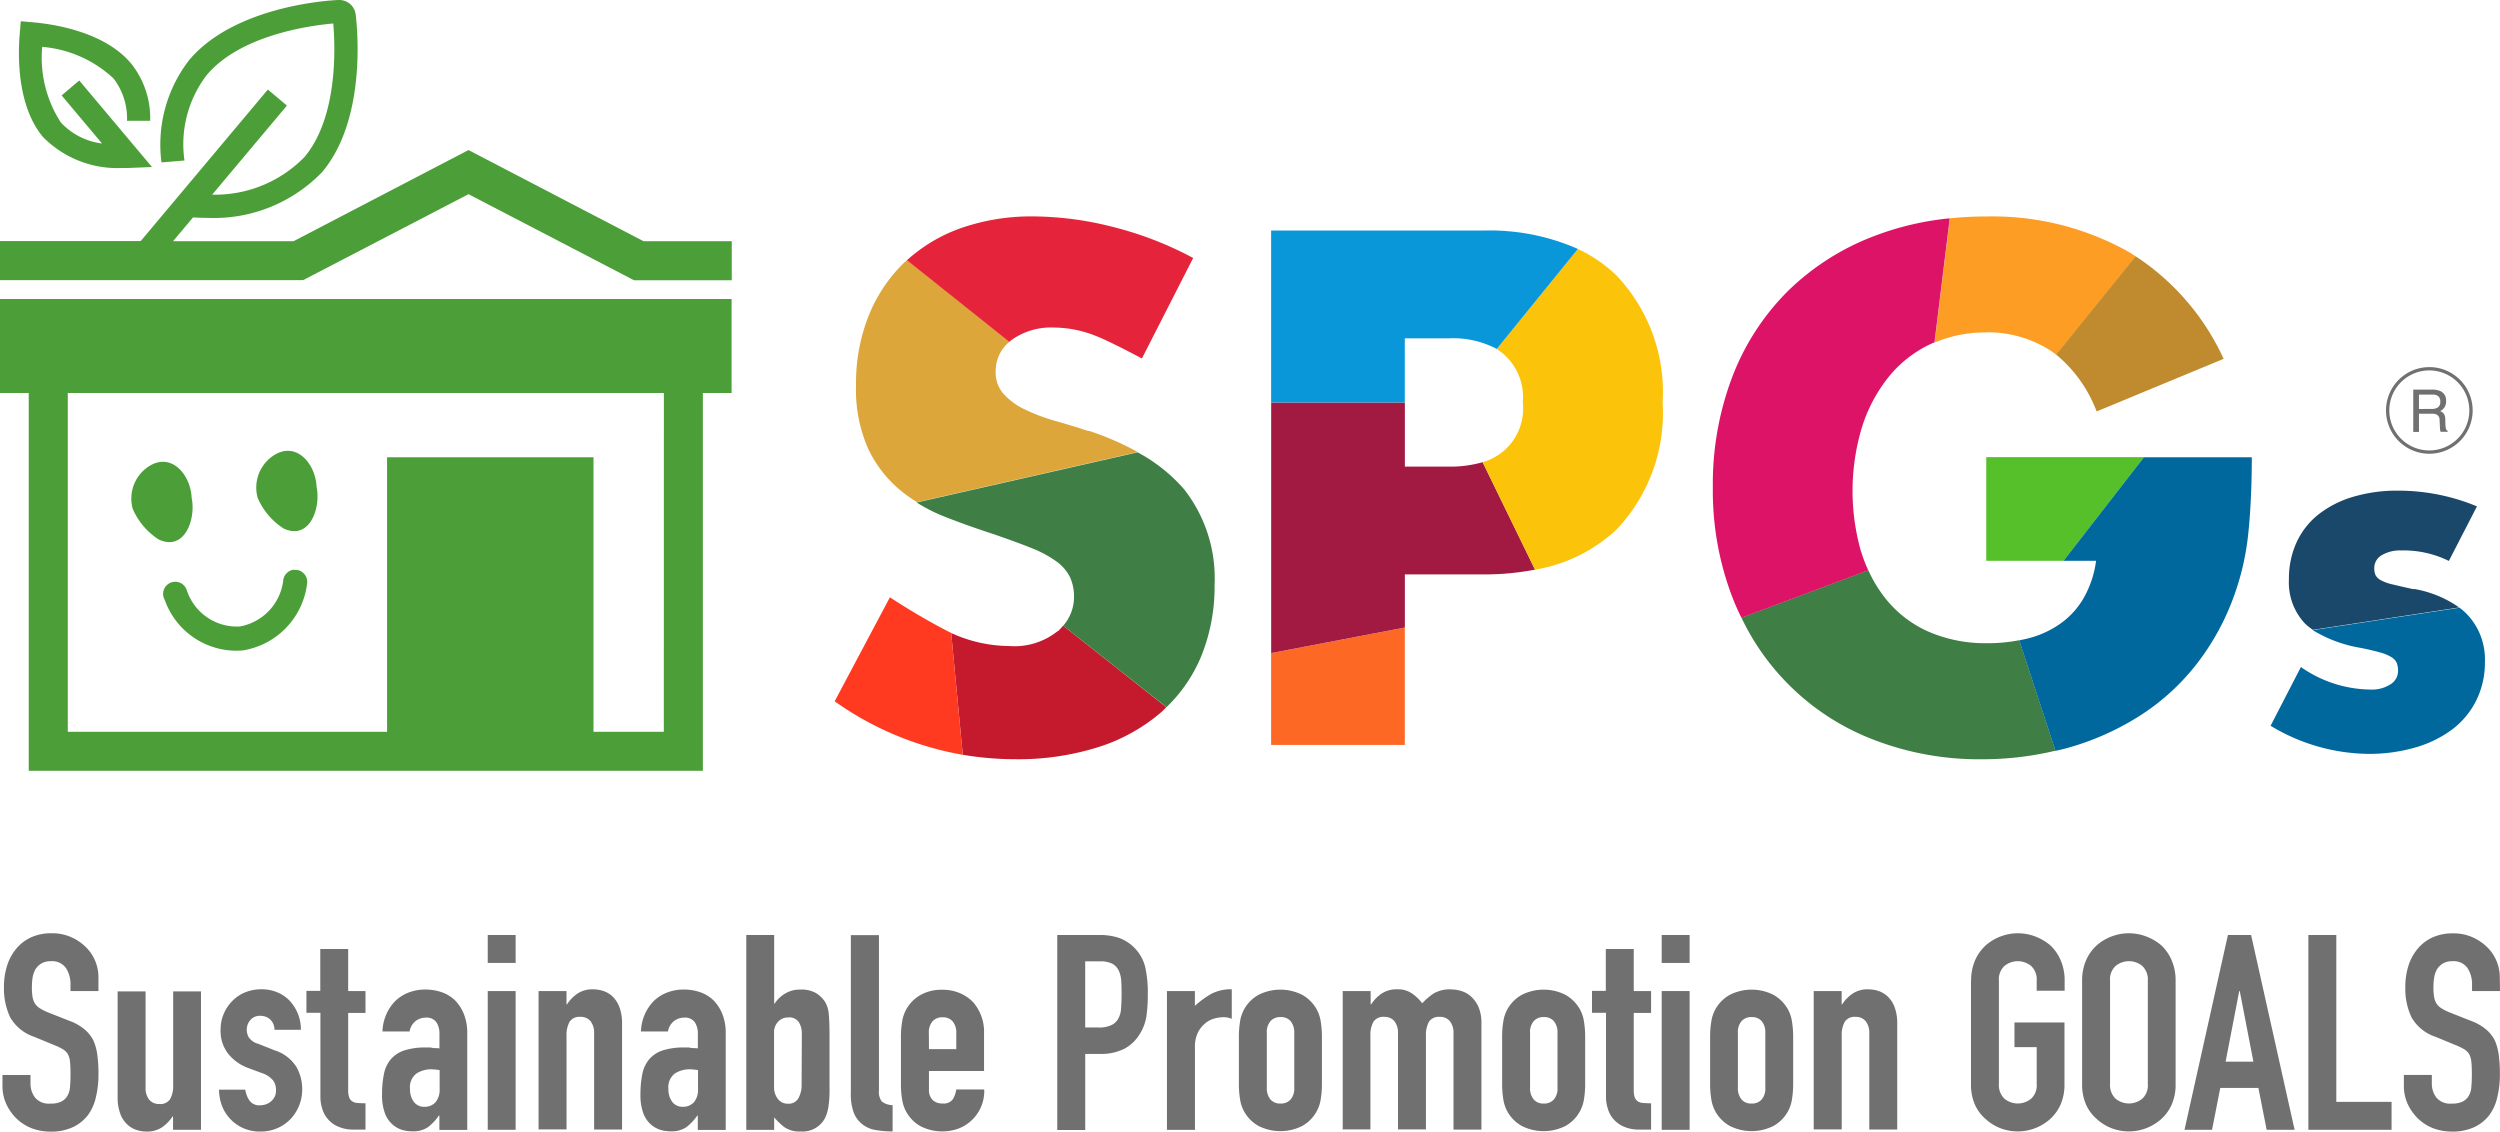 <svg id="グループ_44065" data-name="グループ 44065" xmlns="http://www.w3.org/2000/svg" xmlns:xlink="http://www.w3.org/1999/xlink" width="123.724" height="56" viewBox="0 0 123.724 56">
  <defs>
    <clipPath id="clip-path">
      <rect id="長方形_38303" data-name="長方形 38303" width="123.724" height="56" fill="none"/>
    </clipPath>
  </defs>
  <g id="グループ_44062" data-name="グループ 44062" transform="translate(0 0)" clip-path="url(#clip-path)">
    <path id="パス_128090" data-name="パス 128090" d="M4.949,77.521H3.566v-.314a1.463,1.463,0,0,0-.22-.817.836.836,0,0,0-.754-.346.9.9,0,0,0-.464.11.923.923,0,0,0-.283.267,1.27,1.27,0,0,0-.149.4,2.92,2.92,0,0,0-.04.463,2.767,2.767,0,0,0,.024.471.949.949,0,0,0,.1.338.741.741,0,0,0,.236.259,2.546,2.546,0,0,0,.424.22L3.5,78.99a2.49,2.49,0,0,1,.747.416,1.773,1.773,0,0,1,.448.551,2.6,2.6,0,0,1,.2.738,6.733,6.733,0,0,1,.055.943,4.689,4.689,0,0,1-.126,1.131,2.354,2.354,0,0,1-.393.888,2.017,2.017,0,0,1-.747.6,2.552,2.552,0,0,1-1.123.22,2.616,2.616,0,0,1-.935-.173,2.317,2.317,0,0,1-.746-.487,2.458,2.458,0,0,1-.5-.723,2.135,2.135,0,0,1-.181-.9v-.519H1.586V82.1a1.129,1.129,0,0,0,.22.684.873.873,0,0,0,.755.306,1.178,1.178,0,0,0,.55-.1.725.725,0,0,0,.306-.291,1,1,0,0,0,.126-.455c.016-.173.024-.369.024-.59,0-.251-.008-.463-.024-.62a1.019,1.019,0,0,0-.109-.393.741.741,0,0,0-.252-.244,2.91,2.91,0,0,0-.416-.2l-.99-.409A2.149,2.149,0,0,1,.58,78.817a3.309,3.309,0,0,1-.306-1.509,3.4,3.4,0,0,1,.149-1.029,2.456,2.456,0,0,1,.448-.841,2.067,2.067,0,0,1,.723-.565,2.394,2.394,0,0,1,1.053-.212,2.3,2.3,0,0,1,.943.188,2.424,2.424,0,0,1,.739.5,2.082,2.082,0,0,1,.62,1.493Z" transform="translate(-0.077 -28.474)" fill="#717071"/>
    <path id="パス_128091" data-name="パス 128091" d="M13.537,79.284v6.867H12.154v-.66H12.13a1.969,1.969,0,0,1-.518.534,1.333,1.333,0,0,1-.778.212,1.62,1.62,0,0,1-.511-.087,1.212,1.212,0,0,1-.463-.291,1.322,1.322,0,0,1-.322-.518,2.24,2.24,0,0,1-.126-.778V79.3h1.383v4.754a.929.929,0,0,0,.173.6.618.618,0,0,0,.5.22.584.584,0,0,0,.543-.244,1.355,1.355,0,0,0,.149-.707V79.3h1.383Z" transform="translate(-3.59 -30.237)" fill="#717071"/>
    <path id="パス_128092" data-name="パス 128092" d="M20.265,81.155a.7.7,0,0,0-.22-.526.716.716,0,0,0-.479-.173.615.615,0,0,0-.5.212.72.72,0,0,0-.173.479.777.777,0,0,0,.095.369.843.843,0,0,0,.487.33l.809.322a1.967,1.967,0,0,1,1.061.809,2.216,2.216,0,0,1,.291,1.123,2.121,2.121,0,0,1-.157.809,2.152,2.152,0,0,1-.424.66,2.012,2.012,0,0,1-.652.448,2.036,2.036,0,0,1-.825.165,1.987,1.987,0,0,1-1.87-1.171,2.29,2.29,0,0,1-.189-.9h1.3a1.26,1.26,0,0,0,.2.526.589.589,0,0,0,.55.244.8.8,0,0,0,.534-.2.68.68,0,0,0,.236-.55.783.783,0,0,0-.15-.487,1.243,1.243,0,0,0-.542-.353l-.66-.244a2.286,2.286,0,0,1-1.021-.723,1.83,1.83,0,0,1-.369-1.171A1.994,1.994,0,0,1,18.2,79.7a1.833,1.833,0,0,1,.637-.416,2.154,2.154,0,0,1,.786-.142,1.936,1.936,0,0,1,.778.15,1.769,1.769,0,0,1,.613.416,2.156,2.156,0,0,1,.408.644,2.07,2.07,0,0,1,.149.794h-1.3Z" transform="translate(-6.68 -30.183)" fill="#717071"/>
    <path id="パス_128093" data-name="パス 128093" d="M25.2,78V75.918H26.58V78h.857v1.084H26.58v3.8a1.155,1.155,0,0,0,.048.377.409.409,0,0,0,.157.2.527.527,0,0,0,.267.079c.1.008.236.016.385.016v1.3h-.566a1.833,1.833,0,0,1-.793-.15,1.376,1.376,0,0,1-.786-.9,1.843,1.843,0,0,1-.086-.565V79.077h-.692V77.992h.692Z" transform="translate(-9.349 -28.954)" fill="#717071"/>
    <path id="パス_128094" data-name="パス 128094" d="M33.4,86.107V85.4h-.024a2.468,2.468,0,0,1-.55.582,1.326,1.326,0,0,1-.778.2,1.8,1.8,0,0,1-.495-.071,1.338,1.338,0,0,1-.849-.825,2.562,2.562,0,0,1-.141-.927,4.994,4.994,0,0,1,.094-1.021,1.619,1.619,0,0,1,.354-.739,1.5,1.5,0,0,1,.66-.424,3.385,3.385,0,0,1,1.068-.142h.149a.451.451,0,0,1,.15.016,1.027,1.027,0,0,0,.165.015.915.915,0,0,1,.2.016v-.715a1.015,1.015,0,0,0-.15-.581.593.593,0,0,0-.542-.228.823.823,0,0,0-.495.173.847.847,0,0,0-.291.51H30.584a2.255,2.255,0,0,1,.62-1.493,1.953,1.953,0,0,1,.652-.424,2.253,2.253,0,0,1,.857-.157,2.456,2.456,0,0,1,.809.134,1.8,1.8,0,0,1,.66.409,2.039,2.039,0,0,1,.432.676,2.508,2.508,0,0,1,.165.951v4.777H33.4Zm0-2.955a2.8,2.8,0,0,0-.377-.04,1.34,1.34,0,0,0-.762.212.845.845,0,0,0-.314.762,1.02,1.02,0,0,0,.189.637.618.618,0,0,0,.526.244.711.711,0,0,0,.55-.228.966.966,0,0,0,.2-.653v-.935Z" transform="translate(-11.655 -30.193)" fill="#717071"/>
    <path id="パス_128095" data-name="パス 128095" d="M39.019,74.8H40.4v1.383H39.019Zm0,2.774H40.4v6.867H39.019Z" transform="translate(-14.881 -28.527)" fill="#717071"/>
    <path id="パス_128096" data-name="パス 128096" d="M43.084,86.1V79.231h1.383v.66h.024a1.867,1.867,0,0,1,.518-.534,1.333,1.333,0,0,1,.778-.212,1.71,1.71,0,0,1,.519.087,1.217,1.217,0,0,1,.463.291,1.421,1.421,0,0,1,.322.518,2.239,2.239,0,0,1,.126.778v5.265H45.834V81.328a.929.929,0,0,0-.173-.6.618.618,0,0,0-.5-.22.583.583,0,0,0-.542.244,1.354,1.354,0,0,0-.15.707v4.62H43.084Z" transform="translate(-16.431 -30.184)" fill="#717071"/>
    <path id="パス_128097" data-name="パス 128097" d="M54.075,86.107V85.4h-.024a2.468,2.468,0,0,1-.55.582,1.326,1.326,0,0,1-.778.2,1.8,1.8,0,0,1-.495-.071,1.338,1.338,0,0,1-.849-.825,2.562,2.562,0,0,1-.141-.927,4.994,4.994,0,0,1,.094-1.021,1.619,1.619,0,0,1,.354-.739,1.5,1.5,0,0,1,.66-.424,3.385,3.385,0,0,1,1.068-.142h.149a.451.451,0,0,1,.15.016,1.027,1.027,0,0,0,.165.015.915.915,0,0,1,.2.016v-.715a1.015,1.015,0,0,0-.15-.581.593.593,0,0,0-.542-.228.823.823,0,0,0-.495.173.847.847,0,0,0-.291.51H51.263a2.255,2.255,0,0,1,.62-1.493,1.953,1.953,0,0,1,.652-.424,2.253,2.253,0,0,1,.857-.157,2.456,2.456,0,0,1,.809.134,1.8,1.8,0,0,1,.66.409,2.039,2.039,0,0,1,.432.676,2.508,2.508,0,0,1,.165.951v4.777H54.075Zm0-2.955a2.8,2.8,0,0,0-.377-.04,1.34,1.34,0,0,0-.762.212.845.845,0,0,0-.314.762,1.02,1.02,0,0,0,.189.637.618.618,0,0,0,.526.244.711.711,0,0,0,.55-.228.966.966,0,0,0,.2-.653v-.935Z" transform="translate(-19.542 -30.193)" fill="#717071"/>
    <path id="パス_128098" data-name="パス 128098" d="M59.7,84.441V74.8H61.08v3.4H61.1a1.57,1.57,0,0,1,.55-.518,1.4,1.4,0,0,1,.723-.181,1.448,1.448,0,0,1,.778.173,1.466,1.466,0,0,1,.456.448,1.374,1.374,0,0,1,.173.566c.023.236.04.6.04,1.1v2.617a5.549,5.549,0,0,1-.055.9,2.011,2.011,0,0,1-.173.566,1.258,1.258,0,0,1-1.2.652,1.3,1.3,0,0,1-.786-.2,3.129,3.129,0,0,1-.526-.5v.62H59.7m2.75-4.753a1.078,1.078,0,0,0-.142-.566.562.562,0,0,0-.534-.243.654.654,0,0,0-.5.212.749.749,0,0,0-.2.534V82.3a.953.953,0,0,0,.189.613.608.608,0,0,0,.5.236.548.548,0,0,0,.51-.259,1.324,1.324,0,0,0,.165-.676Z" transform="translate(-22.767 -28.527)" fill="#717071"/>
    <path id="パス_128099" data-name="パス 128099" d="M68.076,74.8h1.383v7.7a.764.764,0,0,0,.142.534.88.88,0,0,0,.534.181v1.3a4.8,4.8,0,0,1-.857-.071,1.455,1.455,0,0,1-.652-.291,1.33,1.33,0,0,1-.416-.573,2.626,2.626,0,0,1-.142-.982v-7.8Z" transform="translate(-25.96 -28.522)" fill="#717071"/>
    <path id="パス_128100" data-name="パス 128100" d="M76.194,83.2H73.46v.935a.68.68,0,0,0,.181.5.669.669,0,0,0,.495.173.551.551,0,0,0,.519-.228,1.362,1.362,0,0,0,.157-.464h1.383a1.979,1.979,0,0,1-.558,1.462,2.005,2.005,0,0,1-.652.448,2.363,2.363,0,0,1-1.957-.1,1.83,1.83,0,0,1-.9-1.336,4.7,4.7,0,0,1-.055-.77V81.554a4.631,4.631,0,0,1,.055-.77,1.83,1.83,0,0,1,.9-1.336,2.1,2.1,0,0,1,1.1-.267,2.13,2.13,0,0,1,.856.165,1.963,1.963,0,0,1,.66.448,2.229,2.229,0,0,1,.542,1.532V83.22ZM73.46,82.12h1.352v-.786a.869.869,0,0,0-.181-.59.624.624,0,0,0-.5-.2.633.633,0,0,0-.495.2.83.83,0,0,0-.181.59Z" transform="translate(-27.486 -30.198)" fill="#717071"/>
    <path id="パス_128101" data-name="パス 128101" d="M84.58,84.441V74.8h2.075a2.95,2.95,0,0,1,1,.15,2.067,2.067,0,0,1,1.273,1.414,5.762,5.762,0,0,1,.133,1.375,7.259,7.259,0,0,1-.071,1.1,2.317,2.317,0,0,1-.314.841,2,2,0,0,1-.754.739,2.591,2.591,0,0,1-1.25.267h-.707v3.764H84.58ZM85.963,76.1v3.277h.66a1.351,1.351,0,0,0,.652-.126.738.738,0,0,0,.338-.338,1.149,1.149,0,0,0,.126-.5q.023-.294.024-.66c0-.228,0-.44-.016-.644a1.369,1.369,0,0,0-.118-.534.781.781,0,0,0-.322-.353,1.32,1.32,0,0,0-.62-.118h-.723Z" transform="translate(-32.257 -28.527)" fill="#717071"/>
    <path id="パス_128102" data-name="パス 128102" d="M93.357,86.1V79.231H94.74v.731a4.719,4.719,0,0,1,.825-.6,2.126,2.126,0,0,1,1-.22v1.462a1.087,1.087,0,0,0-.416-.079,1.706,1.706,0,0,0-.463.071,1.187,1.187,0,0,0-.456.251,1.348,1.348,0,0,0-.354.464,1.583,1.583,0,0,0-.133.707V86.1Z" transform="translate(-35.605 -30.184)" fill="#717071"/>
    <path id="パス_128103" data-name="パス 128103" d="M99.111,81.542a4.709,4.709,0,0,1,.054-.77,1.87,1.87,0,0,1,.2-.62,1.847,1.847,0,0,1,.7-.715,2.4,2.4,0,0,1,2.2,0,1.909,1.909,0,0,1,.7.715,1.855,1.855,0,0,1,.2.62,4.7,4.7,0,0,1,.055.77V83.8a4.639,4.639,0,0,1-.055.77,1.83,1.83,0,0,1-.9,1.336,2.4,2.4,0,0,1-2.2,0,1.847,1.847,0,0,1-.7-.715,1.87,1.87,0,0,1-.2-.62,4.771,4.771,0,0,1-.054-.77Zm1.383,2.475a.869.869,0,0,0,.181.59.623.623,0,0,0,.495.2.635.635,0,0,0,.5-.2.83.83,0,0,0,.181-.59v-2.7a.867.867,0,0,0-.181-.589.625.625,0,0,0-.5-.2.634.634,0,0,0-.495.2.828.828,0,0,0-.181.589Z" transform="translate(-37.799 -30.193)" fill="#717071"/>
    <path id="パス_128104" data-name="パス 128104" d="M107.408,86.1V79.231h1.383v.66h.024a1.867,1.867,0,0,1,.518-.534,1.333,1.333,0,0,1,.778-.212,1.2,1.2,0,0,1,.747.22,2.318,2.318,0,0,1,.487.471,2.994,2.994,0,0,1,.565-.487,1.578,1.578,0,0,1,.864-.2,1.8,1.8,0,0,1,.526.087,1.245,1.245,0,0,1,.487.291,1.591,1.591,0,0,1,.353.518,2.057,2.057,0,0,1,.134.778v5.265h-1.383V81.328a.929.929,0,0,0-.173-.6.618.618,0,0,0-.5-.22.583.583,0,0,0-.542.244,1.355,1.355,0,0,0-.149.707v4.62h-1.383V81.328a.932.932,0,0,0-.173-.6.62.62,0,0,0-.5-.22.585.585,0,0,0-.543.244,1.355,1.355,0,0,0-.149.707v4.62h-1.383Z" transform="translate(-40.958 -30.184)" fill="#717071"/>
    <path id="パス_128105" data-name="パス 128105" d="M120.171,81.542a4.709,4.709,0,0,1,.054-.77,1.87,1.87,0,0,1,.2-.62,1.847,1.847,0,0,1,.7-.715,2.4,2.4,0,0,1,2.2,0,1.909,1.909,0,0,1,.7.715,1.855,1.855,0,0,1,.2.62,4.7,4.7,0,0,1,.055.77V83.8a4.638,4.638,0,0,1-.055.77,1.83,1.83,0,0,1-.9,1.336,2.4,2.4,0,0,1-2.2,0,1.847,1.847,0,0,1-.7-.715,1.87,1.87,0,0,1-.2-.62,4.771,4.771,0,0,1-.054-.77Zm1.383,2.475a.869.869,0,0,0,.181.59.623.623,0,0,0,.495.2.635.635,0,0,0,.5-.2.83.83,0,0,0,.181-.59v-2.7a.867.867,0,0,0-.181-.589.625.625,0,0,0-.5-.2.634.634,0,0,0-.495.2.828.828,0,0,0-.181.589Z" transform="translate(-45.831 -30.193)" fill="#717071"/>
    <path id="パス_128106" data-name="パス 128106" d="M128.043,78V75.918h1.383V78h.857v1.084h-.857v3.8a1.156,1.156,0,0,0,.048.377.409.409,0,0,0,.157.2.527.527,0,0,0,.267.079c.1.008.236.016.385.016v1.3h-.566a1.833,1.833,0,0,1-.793-.15,1.376,1.376,0,0,1-.786-.9,1.844,1.844,0,0,1-.086-.565V79.077h-.692V77.992h.692Z" transform="translate(-48.572 -28.954)" fill="#717071"/>
    <path id="パス_128107" data-name="パス 128107" d="M132.935,74.8h1.383v1.383h-1.383Zm0,2.774h1.383v6.867h-1.383Z" transform="translate(-50.699 -28.527)" fill="#717071"/>
    <path id="パス_128108" data-name="パス 128108" d="M136.809,81.542a4.706,4.706,0,0,1,.055-.77,1.87,1.87,0,0,1,.2-.62,1.849,1.849,0,0,1,.7-.715,2.4,2.4,0,0,1,2.2,0,1.906,1.906,0,0,1,.7.715,1.87,1.87,0,0,1,.2.62,4.77,4.77,0,0,1,.055.77V83.8a4.708,4.708,0,0,1-.055.77,1.87,1.87,0,0,1-.2.62,1.849,1.849,0,0,1-.7.715,2.4,2.4,0,0,1-2.2,0,1.849,1.849,0,0,1-.7-.715,1.87,1.87,0,0,1-.2-.62,4.768,4.768,0,0,1-.055-.77Zm1.375,2.475a.869.869,0,0,0,.181.59.623.623,0,0,0,.495.2.635.635,0,0,0,.5-.2.83.83,0,0,0,.181-.59v-2.7a.867.867,0,0,0-.181-.589.625.625,0,0,0-.5-.2.634.634,0,0,0-.495.2.828.828,0,0,0-.181.589Z" transform="translate(-52.176 -30.193)" fill="#717071"/>
    <path id="パス_128109" data-name="パス 128109" d="M145.1,86.1V79.231h1.383v.66h.024a1.856,1.856,0,0,1,.518-.534,1.337,1.337,0,0,1,.778-.212,1.706,1.706,0,0,1,.518.087,1.224,1.224,0,0,1,.464.291,1.42,1.42,0,0,1,.322.518,2.238,2.238,0,0,1,.126.778v5.265h-1.383V81.328a.932.932,0,0,0-.173-.6.62.62,0,0,0-.5-.22.582.582,0,0,0-.541.244,1.348,1.348,0,0,0-.15.707v4.62H145.1Z" transform="translate(-55.34 -30.184)" fill="#717071"/>
    <path id="パス_128110" data-name="パス 128110" d="M157.686,77.018a2.507,2.507,0,0,1,.2-1.029,2.178,2.178,0,0,1,.543-.747,2.4,2.4,0,0,1,.739-.432,2.4,2.4,0,0,1,1.665,0,2.59,2.59,0,0,1,.755.432,2.178,2.178,0,0,1,.526.747,2.507,2.507,0,0,1,.2,1.029v.487h-1.383v-.487a.927.927,0,0,0-.275-.739,1.042,1.042,0,0,0-1.32,0,.9.9,0,0,0-.275.739V82.11a.926.926,0,0,0,.275.739,1.042,1.042,0,0,0,1.32,0,.9.9,0,0,0,.275-.739V80.295h-1.1V79.077h2.475V82.11a2.478,2.478,0,0,1-.2,1.045,2.145,2.145,0,0,1-.526.715,2.465,2.465,0,0,1-.754.448,2.4,2.4,0,0,1-1.666,0,2.3,2.3,0,0,1-.739-.448,2.054,2.054,0,0,1-.542-.715,2.477,2.477,0,0,1-.2-1.045V77.018Z" transform="translate(-60.136 -28.474)" fill="#717071"/>
    <path id="パス_128111" data-name="パス 128111" d="M166.57,77.017a2.508,2.508,0,0,1,.2-1.029,2.182,2.182,0,0,1,.542-.746,2.407,2.407,0,0,1,.739-.432,2.4,2.4,0,0,1,1.666,0,2.575,2.575,0,0,1,.754.432,2.167,2.167,0,0,1,.526.746,2.507,2.507,0,0,1,.2,1.029v5.092a2.477,2.477,0,0,1-.2,1.045,2.145,2.145,0,0,1-.526.715,2.453,2.453,0,0,1-.754.448,2.392,2.392,0,0,1-1.666,0,2.3,2.3,0,0,1-.739-.448,2.056,2.056,0,0,1-.542-.715,2.478,2.478,0,0,1-.2-1.045Zm1.383,5.092a.925.925,0,0,0,.275.739,1.041,1.041,0,0,0,1.319,0,.9.9,0,0,0,.275-.739V77.017a.925.925,0,0,0-.275-.739,1.041,1.041,0,0,0-1.319,0,.9.9,0,0,0-.275.739Z" transform="translate(-63.527 -28.474)" fill="#717071"/>
    <path id="パス_128112" data-name="パス 128112" d="M174.751,84.441,176.9,74.8h1.147l2.153,9.641h-1.383l-.409-2.074h-1.886l-.408,2.074h-1.368Zm3.41-3.371-.676-3.5h-.024l-.676,3.5h1.375Z" transform="translate(-66.641 -28.527)" fill="#717071"/>
    <path id="パス_128113" data-name="パス 128113" d="M184.669,84.441V74.8h1.383v8.259h2.735v1.383Z" transform="translate(-70.429 -28.527)" fill="#717071"/>
    <path id="パス_128114" data-name="パス 128114" d="M197.074,77.521h-1.383v-.314a1.463,1.463,0,0,0-.22-.817.836.836,0,0,0-.754-.346.9.9,0,0,0-.464.11.923.923,0,0,0-.283.267,1.269,1.269,0,0,0-.149.4,2.919,2.919,0,0,0-.04.463,2.765,2.765,0,0,0,.024.471.949.949,0,0,0,.1.338.741.741,0,0,0,.236.259,2.547,2.547,0,0,0,.424.22l1.053.416a2.49,2.49,0,0,1,.747.416,1.772,1.772,0,0,1,.448.551,2.6,2.6,0,0,1,.2.738,6.735,6.735,0,0,1,.055.943,4.689,4.689,0,0,1-.126,1.131,2.355,2.355,0,0,1-.393.888,2.017,2.017,0,0,1-.747.6,2.552,2.552,0,0,1-1.123.22,2.616,2.616,0,0,1-.935-.173,2.324,2.324,0,0,1-.746-.487,2.458,2.458,0,0,1-.5-.723,2.135,2.135,0,0,1-.181-.9v-.519h1.383V82.1a1.128,1.128,0,0,0,.22.684.873.873,0,0,0,.755.306,1.178,1.178,0,0,0,.55-.1.725.725,0,0,0,.306-.291,1,1,0,0,0,.126-.455c.016-.173.024-.369.024-.59,0-.251-.008-.463-.024-.62a1.019,1.019,0,0,0-.109-.393.741.741,0,0,0-.252-.244,2.91,2.91,0,0,0-.416-.2l-.99-.409a2.149,2.149,0,0,1-1.195-.966,3.309,3.309,0,0,1-.306-1.509,3.4,3.4,0,0,1,.149-1.029,2.456,2.456,0,0,1,.448-.841,2.067,2.067,0,0,1,.723-.565,2.394,2.394,0,0,1,1.053-.212,2.3,2.3,0,0,1,.943.188,2.423,2.423,0,0,1,.739.5,2.082,2.082,0,0,1,.62,1.493Z" transform="translate(-73.35 -28.474)" fill="#717071"/>
    <path id="パス_128115" data-name="パス 128115" d="M81.376,50.311a3.424,3.424,0,0,1-2.412.747,6.986,6.986,0,0,1-2.869-.645l.574,6.027a15.815,15.815,0,0,0,2.6.22,13.187,13.187,0,0,0,4.173-.621,8.84,8.84,0,0,0,3.1-1.752c.071-.063.134-.142.2-.2l-5.107-4.039q-.118.142-.259.283Z" transform="translate(-29.021 -19.086)" fill="#c5192d"/>
    <path id="パス_128116" data-name="パス 128116" d="M69.507,47.784l-2.734,5.147a15.548,15.548,0,0,0,6.341,2.648l-.573-6.027a32.548,32.548,0,0,1-3.033-1.768" transform="translate(-25.466 -18.224)" fill="#ff3a21"/>
    <path id="パス_128117" data-name="パス 128117" d="M79.978,29.263c-.542-.181-1.084-.346-1.634-.5a9.322,9.322,0,0,1-1.485-.558,3.346,3.346,0,0,1-1.06-.762,1.585,1.585,0,0,1-.409-1.115,1.89,1.89,0,0,1,.692-1.493l-5.068-4.038-.165.141A7.616,7.616,0,0,0,69.1,23.566a9.023,9.023,0,0,0-.62,3.426,7.222,7.222,0,0,0,.589,3.12,6,6,0,0,0,1.556,2.043,7.684,7.684,0,0,0,.872.629L82.422,30.3a14.512,14.512,0,0,0-2.428-1.053Z" transform="translate(-26.115 -7.93)" fill="#dda63a"/>
    <path id="パス_128118" data-name="パス 128118" d="M87.42,46.276a9.16,9.16,0,0,0,.66-3.543,7.135,7.135,0,0,0-1.5-4.707,8.071,8.071,0,0,0-2.31-1.839L73.34,38.67a8,8,0,0,0,1.32.676c.825.33,1.658.621,2.514.9.723.252,1.336.471,1.839.676a5.6,5.6,0,0,1,1.234.66,2.143,2.143,0,0,1,.676.778,2.306,2.306,0,0,1,.2,1,2.155,2.155,0,0,1-.534,1.407L85.7,48.8a7.457,7.457,0,0,0,1.713-2.507Z" transform="translate(-27.971 -13.801)" fill="#3f7e44"/>
    <path id="パス_128119" data-name="パス 128119" d="M77.746,23.417a3.366,3.366,0,0,1,2.09-.605,5.67,5.67,0,0,1,2.09.424c.724.283,2.256,1.108,2.256,1.108l2.537-4.974a17.134,17.134,0,0,0-3.952-1.532,16.185,16.185,0,0,0-3.952-.526,10.554,10.554,0,0,0-3.661.605,7.922,7.922,0,0,0-2.6,1.563l5.068,4.039s.071-.062.118-.094Z" transform="translate(-27.67 -6.602)" fill="#e5243b"/>
    <path id="パス_128120" data-name="パス 128120" d="M101.689,56.011h6.616V50.2l-6.616,1.265Z" transform="translate(-38.782 -19.144)" fill="#fd6925"/>
    <path id="パス_128121" data-name="パス 128121" d="M110.5,35.373h-2.192V32.2h-6.616V44.6l6.616-1.265V40.708h3.913a13.35,13.35,0,0,0,2.53-.236l-2.593-5.319a5.755,5.755,0,0,1-1.658.22" transform="translate(-38.782 -12.28)" fill="#a21942"/>
    <path id="パス_128122" data-name="パス 128122" d="M127.519,27.515a8.387,8.387,0,0,0-2.278-6.278,7.053,7.053,0,0,0-1.918-1.32l-4.015,4.95a2.828,2.828,0,0,1,1.289,2.648,2.752,2.752,0,0,1-1.988,2.955l2.593,5.319A7.8,7.8,0,0,0,125.24,33.8a8.385,8.385,0,0,0,2.278-6.278Z" transform="translate(-45.235 -7.596)" fill="#fcc30b"/>
    <path id="パス_128123" data-name="パス 128123" d="M108.305,23.778H110.5a4.594,4.594,0,0,1,2.357.526l4.015-4.95a10.819,10.819,0,0,0-4.652-.911H101.689v8.509h6.616Z" transform="translate(-38.782 -7.034)" fill="#0a97d9"/>
    <path id="パス_128124" data-name="パス 128124" d="M157.324,23.048a5.74,5.74,0,0,1,3.19.911c.094.063.181.126.275.2l3.937-4.864c-.134-.087-.267-.181-.409-.26a13.8,13.8,0,0,0-6.985-1.72,17.065,17.065,0,0,0-1.808.094l-.754,6.145a6.432,6.432,0,0,1,2.554-.5" transform="translate(-59.026 -6.602)" fill="#fd9d24"/>
    <path id="パス_128125" data-name="パス 128125" d="M166.5,28.177l6.278-2.6a12.055,12.055,0,0,0-4.353-5.076l-3.937,4.864a6.722,6.722,0,0,1,2,2.8Z" transform="translate(-62.732 -7.818)" fill="#bf8b2e"/>
    <path id="パス_128126" data-name="パス 128126" d="M151.5,49.226a7.07,7.07,0,0,1-2.9-.558,5.638,5.638,0,0,1-2.09-1.571,6.632,6.632,0,0,1-.919-1.485l-6.278,2.35a11.979,11.979,0,0,0,6.506,6.027,14.466,14.466,0,0,0,5.414.982,15.6,15.6,0,0,0,3.623-.424l-1.792-5.469a7.83,7.83,0,0,1-1.564.149" transform="translate(-53.131 -17.395)" fill="#3f7e44"/>
    <path id="パス_128127" data-name="パス 128127" d="M144.365,33.973a10.912,10.912,0,0,1,.063-6.239,7.617,7.617,0,0,1,1.351-2.483,5.865,5.865,0,0,1,2.075-1.587,1.016,1.016,0,0,1,.141-.054l.755-6.145a14.39,14.39,0,0,0-3.764.888,12.376,12.376,0,0,0-4.267,2.734,12.087,12.087,0,0,0-2.734,4.236,14.925,14.925,0,0,0-.958,5.452,14.739,14.739,0,0,0,.982,5.485c.134.338.275.66.432.974l6.278-2.35a6.88,6.88,0,0,1-.346-.9Z" transform="translate(-52.259 -6.661)" fill="#dd1367"/>
    <path id="パス_128128" data-name="パス 128128" d="M189.28,44.133c-.424-.094-.77-.173-1.029-.236a2.262,2.262,0,0,1-.59-.212.621.621,0,0,1-.259-.251.858.858,0,0,1-.062-.346.728.728,0,0,1,.369-.637,1.748,1.748,0,0,1,.958-.236,5.049,5.049,0,0,1,2.365.518l1.391-2.7a10.152,10.152,0,0,0-3.9-.778,7.633,7.633,0,0,0-2.232.306,5.129,5.129,0,0,0-1.713.872,3.792,3.792,0,0,0-1.084,1.383,4.3,4.3,0,0,0-.377,1.83,2.958,2.958,0,0,0,.794,2.184,2.755,2.755,0,0,0,.393.314l7.237-1.108a5.477,5.477,0,0,0-2.247-.919Z" transform="translate(-69.839 -14.973)" fill="#19486a"/>
    <path id="パス_128129" data-name="パス 128129" d="M190.973,48.617l-7.237,1.108a6.591,6.591,0,0,0,2.388.88c.393.079.715.157.959.228a2.008,2.008,0,0,1,.558.236.648.648,0,0,1,.251.283,1.117,1.117,0,0,1,.063.393.776.776,0,0,1-.377.66,1.668,1.668,0,0,1-.966.259,6.1,6.1,0,0,1-3.465-1.115l-1.5,2.907a9.51,9.51,0,0,0,4.84,1.391,8.183,8.183,0,0,0,2.341-.322,5.646,5.646,0,0,0,1.823-.9,4.073,4.073,0,0,0,1.178-1.43,4.213,4.213,0,0,0,.424-1.917,3.223,3.223,0,0,0-.872-2.326,3.32,3.32,0,0,0-.393-.346Z" transform="translate(-69.276 -18.538)" fill="#00689d"/>
    <path id="パス_128130" data-name="パス 128130" d="M158.9,36.568V41.7h3.827l3.983-5.131Z" transform="translate(-60.601 -13.946)" fill="#56c02b"/>
    <path id="パス_128131" data-name="パス 128131" d="M167.715,36.568,163.731,41.7h1.611a5.033,5.033,0,0,1-.644,1.894,4,4,0,0,1-1.195,1.265,4.836,4.836,0,0,1-1.634.707l-.33.071,1.792,5.469c.165-.039.33-.071.5-.118a13.35,13.35,0,0,0,3.6-1.572,11.2,11.2,0,0,0,2.852-2.562,12.219,12.219,0,0,0,1.925-3.528,12.918,12.918,0,0,0,.676-3.072q.165-1.65.165-3.677h-5.328Z" transform="translate(-61.608 -13.946)" fill="#00689d"/>
    <path id="パス_128132" data-name="パス 128132" d="M36.215,23.917H0v4.652H1.422v18.7H34.785v-18.7h1.422V23.917Zm-3.363,21.42h-3.48V31.751H19.156V45.337H3.355V28.569h29.5Z" transform="translate(0 -9.121)" fill="#4c9f38"/>
    <path id="パス_128133" data-name="パス 128133" d="M23.486,37.846c-.047-1.139-1.021-2.318-2.176-1.516a1.9,1.9,0,0,0-.739,2.066,3.4,3.4,0,0,0,1.289,1.517c1.3.6,1.847-1.045,1.626-2.067" transform="translate(-7.819 -13.755)" fill="#4c9f38"/>
    <path id="パス_128134" data-name="パス 128134" d="M13.49,38.723c-.047-1.139-1.021-2.318-2.176-1.516a1.9,1.9,0,0,0-.739,2.066,3.4,3.4,0,0,0,1.289,1.517c1.3.6,1.847-1.045,1.626-2.067" transform="translate(-4.006 -14.089)" fill="#4c9f38"/>
    <path id="パス_128135" data-name="パス 128135" d="M19.556,45.589h.157a.6.6,0,0,1,.479.692,3.811,3.811,0,0,1-3.2,3.292,3.763,3.763,0,0,1-3.842-2.5.6.6,0,1,1,1.092-.479,2.61,2.61,0,0,0,2.616,1.792,2.634,2.634,0,0,0,2.161-2.326.6.6,0,0,1,.534-.487Z" transform="translate(-4.996 -17.381)" fill="#4c9f38"/>
    <path id="パス_128136" data-name="パス 128136" d="M31.846,11.936l-8.659-4.51-8.659,4.51H8.565l.99-1.178c.189.015.424.024.692.024a7.441,7.441,0,0,0,5.7-2.271C18.261,5.752,17.624.9,17.6.692A.819.819,0,0,0,16.768,0c-.2,0-5.1.22-7.41,2.978a6.842,6.842,0,0,0-1.367,5.06l1.139-.094a5.631,5.631,0,0,1,1.1-4.228c1.689-2.012,5.2-2.46,6.262-2.554.094,1.068.259,4.6-1.422,6.608A6.177,6.177,0,0,1,10.5,9.633l3.7-4.408-.943-.794-6.294,7.5H0v1.933H15L23.188,9.61l8.187,4.259h4.84V11.936H31.846Z" transform="translate(0 0)" fill="#4c9f38"/>
    <path id="パス_128137" data-name="パス 128137" d="M6.651,8.962h.291L8.1,8.915l-3.6-4.283-.872.739,2,2.381A3.353,3.353,0,0,1,3.587,6.707a5.886,5.886,0,0,1-.919-3.74A5.906,5.906,0,0,1,6.188,4.523a3.238,3.238,0,0,1,.676,2.106H8.01a4.326,4.326,0,0,0-.943-2.837c-1.32-1.579-3.858-1.956-4.9-2.043L1.607,1.7l-.048.565C1.465,3.3,1.395,5.867,2.707,7.43A5.169,5.169,0,0,0,6.651,8.962" transform="translate(-0.578 -0.649)" fill="#4c9f38"/>
    <path id="パス_128138" data-name="パス 128138" d="M193.024,33.656a2.144,2.144,0,1,1,2.145-2.145,2.147,2.147,0,0,1-2.145,2.145m0-4.124a1.98,1.98,0,1,0,1.98,1.98,1.982,1.982,0,0,0-1.98-1.98" transform="translate(-72.798 -11.2)" fill="#717071"/>
    <path id="パス_128139" data-name="パス 128139" d="M193.061,31.169h.948a.931.931,0,0,1,.387.07.494.494,0,0,1,.289.493.512.512,0,0,1-.294.5.427.427,0,0,1,.184.131.466.466,0,0,1,.069.263l.01.28a.866.866,0,0,0,.02.178.172.172,0,0,0,.091.127v.047h-.347a.283.283,0,0,1-.023-.069,1.487,1.487,0,0,1-.014-.165l-.017-.348a.294.294,0,0,0-.148-.275.6.6,0,0,0-.247-.038h-.625v.9h-.283Zm.918.956a.521.521,0,0,0,.306-.08.328.328,0,0,0,.113-.287.31.31,0,0,0-.157-.3.506.506,0,0,0-.226-.043h-.671v.713Z" transform="translate(-73.63 -11.887)" fill="#717071"/>
  </g>
</svg>

